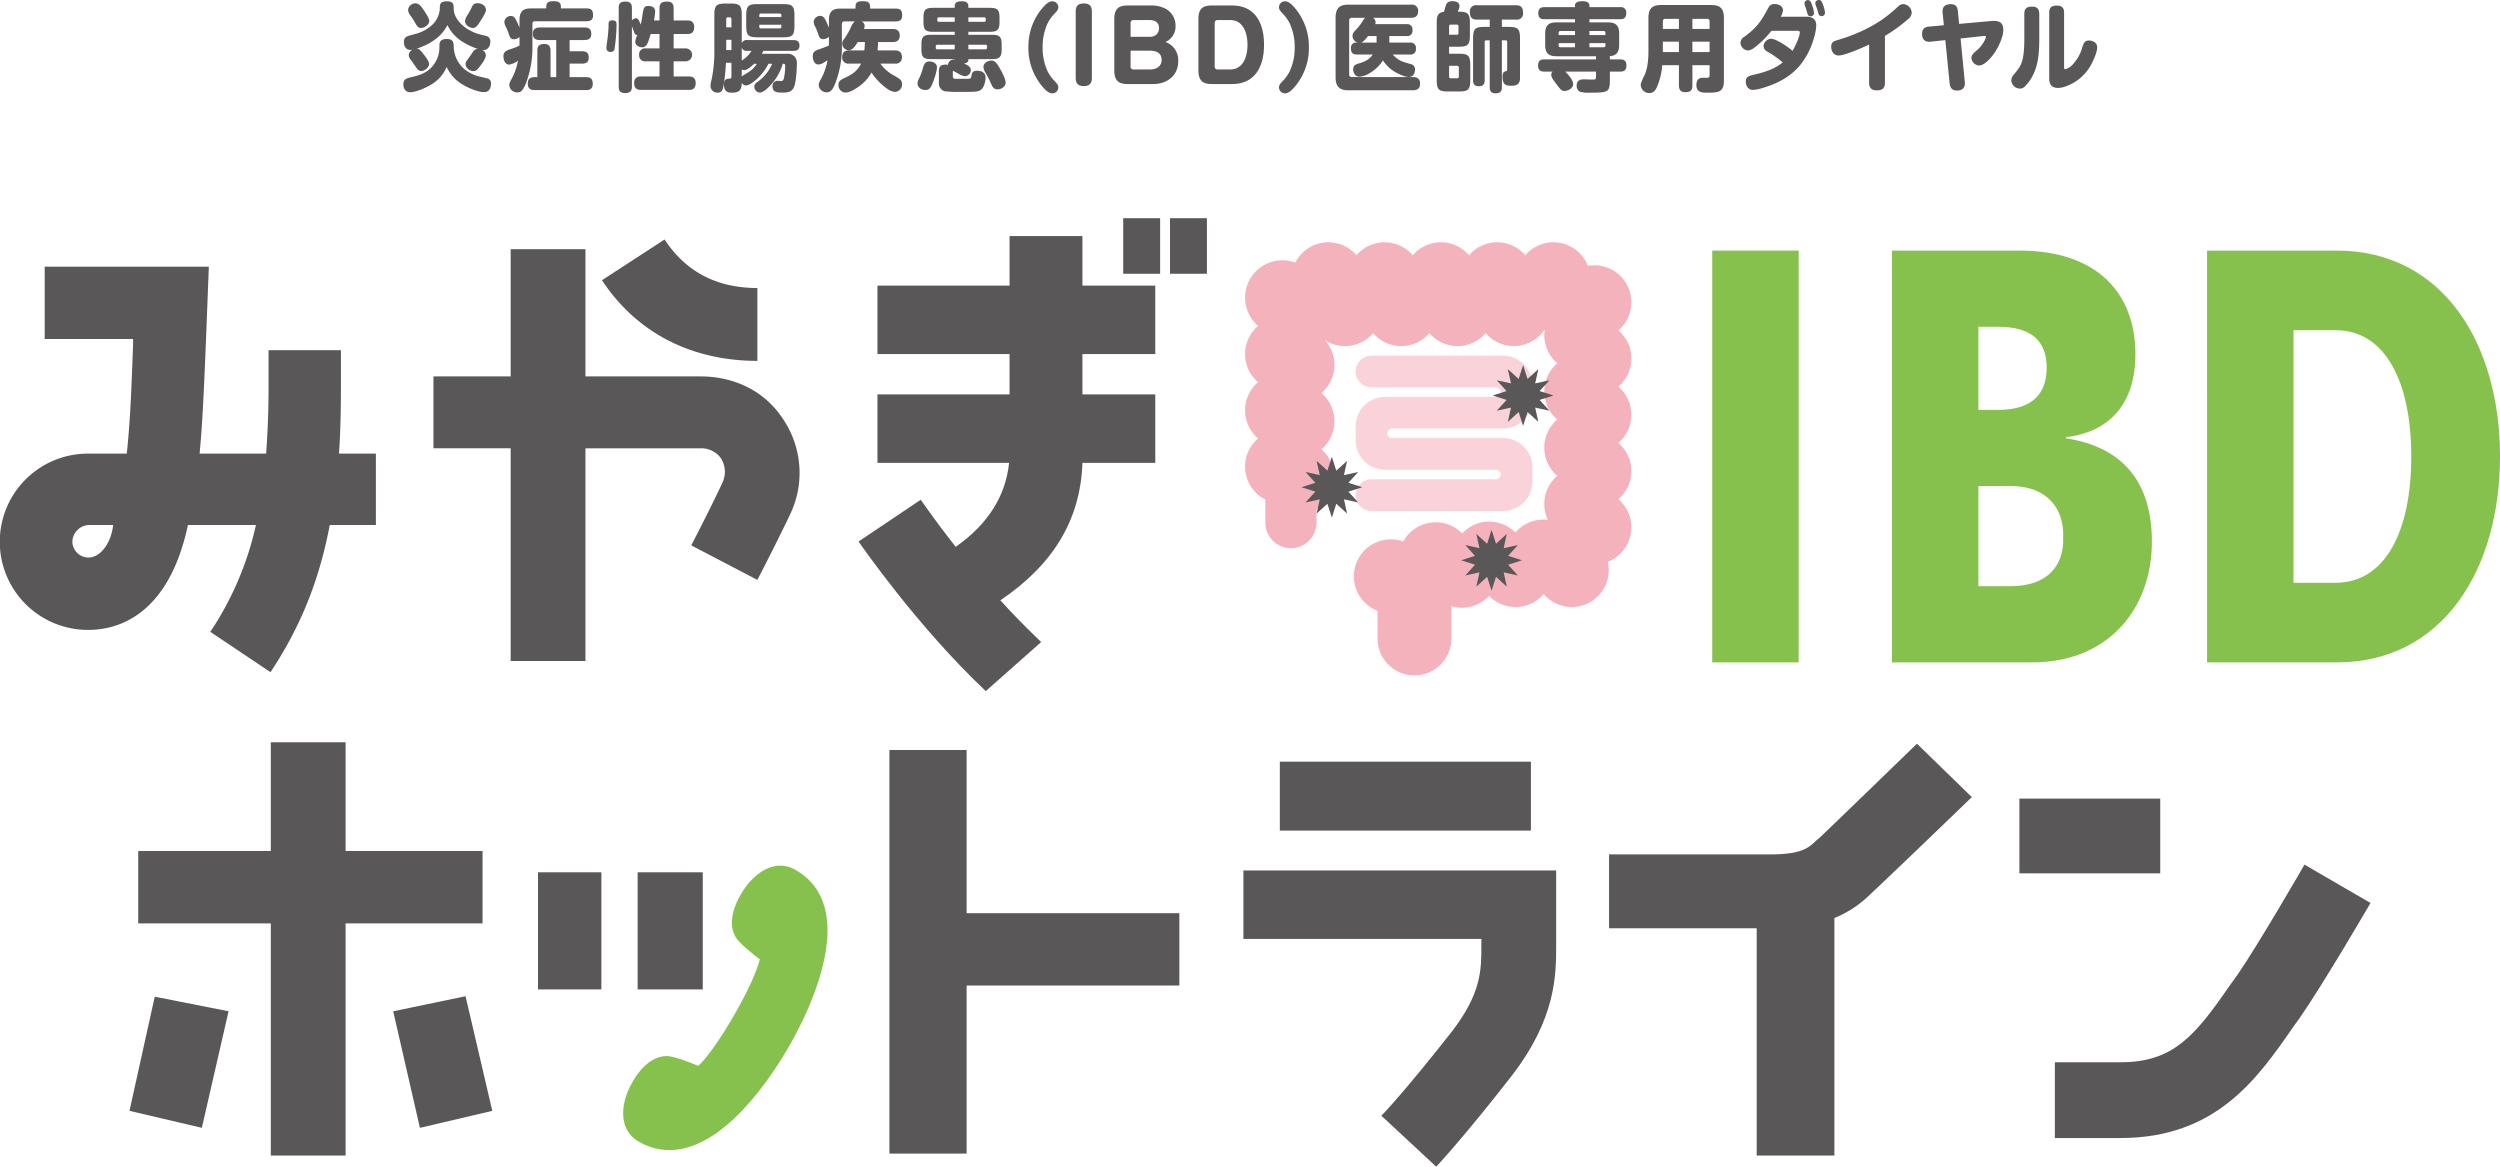 <svg xmlns="http://www.w3.org/2000/svg" width="1001" height="467.143" viewBox="0 0 1001 467.143">
  <g id="グループ_401" data-name="グループ 401" transform="translate(-459.5 -230.528)">
    <g id="グループ_295" data-name="グループ 295" transform="translate(223.574 190.386)">
      <path id="パス_532" data-name="パス 532" d="M228.981,73.821c-2.047,1.231-5.955,2.957-8.3,2.957-1.749,0-2.679-1.421-2.679-3.111,0-2.457,1.6-2.494,4.578-3.263,3.015-.767,5.434-1.883,7.406-4.415a11.729,11.729,0,0,0,2.457-7.412v-.23c0-1.306.111-2.882,2.94-2.882,2.644,0,2.753,1.421,2.791,3.226a12.324,12.324,0,0,0,3.981,8.6,15.862,15.862,0,0,0,4.8,2.764c1.153.422,3.311.845,4.578,1.153a2.012,2.012,0,0,1,1.562,2.266c0,1.69-.855,3.263-2.679,3.263-2.717,0-6.661-1.766-9.006-3.224a15.56,15.56,0,0,1-6.066-6.874A14.751,14.751,0,0,1,228.981,73.821Zm-8.152-13.976c-1.714,0-2.606-1.421-2.606-3.072,0-2.457,1.451-2.42,4.466-3.3a15.489,15.489,0,0,0,6.81-3.609,9.665,9.665,0,0,0,3.091-6.3c.036-1.651-.187-3.187,2.828-3.187,2.606,0,2.753,1.192,2.753,3.033,0,2.994,2.381,5.912,4.764,7.566a18.673,18.673,0,0,0,4.428,2.266c.857.305,2.642.728,3.61.957a2.179,2.179,0,0,1,1.86,2.42c0,1.69-.968,3.265-2.715,3.265a3.522,3.522,0,0,1-.634-.078,2.4,2.4,0,0,1,1.527,2.3c0,.962-1.117,2.689-1.714,3.458-1.489,2-2.045,2.764-3.162,2.764a3.184,3.184,0,0,1-3.238-2.918c0-.652.485-1.267,1.266-2.305.409-.576.892-1.265,1.451-2.112.594-.921,1.041-1.495,2.194-1.573a25.034,25.034,0,0,1-5.915-2.728,16.194,16.194,0,0,1-6.253-6.8c-2.419,4.955-7.368,7.834-12.317,9.446,1.153.039,1.747.962,2.417,1.768.97,1.189,2.568,3.263,2.568,4.337,0,1.46-1.823,2.843-3.124,2.843-1.006,0-1.451-.537-2.532-2.112-.445-.652-.966-1.419-1.638-2.3a3.459,3.459,0,0,1-.855-1.92,2.605,2.605,0,0,1,1.451-2.19A5.3,5.3,0,0,1,220.829,59.844Zm5.285-16.013c.632.923,2.27,3.341,2.27,4.379,0,1.5-1.86,2.84-3.349,2.84-1.044,0-1.415-.576-2.2-1.844a30.236,30.236,0,0,0-1.86-2.955,4.372,4.372,0,0,1-1.079-2.42,2.962,2.962,0,0,1,2.94-2.65C224.29,41.182,225.185,42.488,226.115,43.832Zm17.342,2.42c.447-.73,1.34-2.227,1.711-3.033.6-1.267.968-2.076,2.53-2.076,1.936,0,3.387,1.231,3.387,2.728,0,1-1.747,3.724-2.753,5.221-.6.884-1.3,1.959-2.457,1.959-1.191,0-3.164-1.036-3.164-2.8A4.243,4.243,0,0,1,243.457,46.252Z" transform="translate(179.425 0.287)" fill="#595757"/>
      <path id="パス_533" data-name="パス 533" d="M237.677,65.74c-1.6,0-2.232-1.919-2.232-3.3,0-1.8.968-2.342,3.387-3.072a25.839,25.839,0,0,0,3.051-1.228V54.681a3.364,3.364,0,0,1-2.234.923c-1.264,0-1.636-.847-2.007-1.958a22.492,22.492,0,0,0-1.266-3.111,4.238,4.238,0,0,1-.559-1.88,2.593,2.593,0,0,1,2.606-2.381c1.451,0,2.01,1.153,3.46,4.684V47.924c0-3.34,1.3-4.684,4.54-4.684h6.18v-.73c0-1.958,1.375-2.151,3.013-2.151,1.489,0,2.828.308,2.828,2.151v.73h10.31c1.972,0,2.566.806,2.566,2.8,0,1.768-.966,2.342-2.566,2.342H248.1a.941.941,0,0,0-1.042,1.077v9.714a40.311,40.311,0,0,1-2.308,13.247,13.388,13.388,0,0,1-1.638,3.377,2.288,2.288,0,0,1-2.047,1.074,3.129,3.129,0,0,1-3.273-2.879,4.007,4.007,0,0,1,.594-1.919,25.117,25.117,0,0,0,2.9-7.948A7.093,7.093,0,0,1,237.677,65.74ZM261.942,60.4h4.987c1.787,0,2.679.691,2.679,2.571,0,1.768-1.117,2.383-2.679,2.383h-4.987v5.411h6.587c1.936,0,2.679.808,2.679,2.767,0,1.8-1.079,2.418-2.679,2.418H247.911c-1.86,0-2.715-.767-2.715-2.725,0-1.768,1.079-2.459,2.679-2.459h1.153V60.287c0-2.151.857-2.8,2.866-2.8,1.787,0,2.419,1.074,2.419,2.8V70.768h2.27V55.909h-6.625c-1.711,0-2.715-.73-2.715-2.571,0-1.8,1.153-2.459,2.715-2.459h17.974c1.825,0,2.682.73,2.682,2.649,0,1.768-1.117,2.381-2.682,2.381h-5.991Z" transform="translate(202.055 0.266)" fill="#595757"/>
      <path id="パス_534" data-name="パス 534" d="M257.482,49.716a72.847,72.847,0,0,1-.819,9.676,1.416,1.416,0,0,1-1.564,1.189,1.562,1.562,0,0,1-1.711-1.614c0-.152.149-1.3.3-2.456.149-1.074.3-2.149.334-2.649.149-1.536.263-3.072.263-4.566,0-1,.594-1.345,1.489-1.345C257.368,47.951,257.482,48.757,257.482,49.716Zm17.193-1.726V43c0-2.071,1.153-2.571,2.978-2.571,1.749,0,2.679.73,2.679,2.571V47.99h5.695c1.674,0,2.53.96,2.53,2.725,0,1.729-.857,2.688-2.53,2.688h-5.695v5.757h4.8a2.592,2.592,0,0,1,0,5.184h-4.8v6.065h6.289c1.711,0,2.53.96,2.53,2.688s-.819,2.688-2.53,2.688H267.084c-1.714,0-2.57-.96-2.57-2.688s.857-2.688,2.57-2.688h7.591V64.344h-5.619a2.3,2.3,0,0,1-2.53-2.571,2.331,2.331,0,0,1,2.53-2.612h5.619V53.4h-3.536c-1.115,3.763-1.6,5.335-3.461,5.335-1.228,0-2.717-.843-2.717-2.263a7.623,7.623,0,0,1,.857-2.649c-.93,0-1.117-.576-1.527-1.729-.185-.537-.372-1.074-.67-1.765V74.555c0,1.919-1,2.5-2.753,2.5-1.676,0-2.532-.728-2.532-2.5V42.885c0-1.882.968-2.459,2.717-2.459,1.674,0,2.568.691,2.568,2.459v5.142a2.2,2.2,0,0,1,1.638-.921c.819,0,1.191.845,1.9,2.534.372-1.614.559-2.918.708-3.955.372-2.456.559-3.494,2.27-3.494,1.451,0,2.791.461,2.791,2.19a24.22,24.22,0,0,1-.483,3.609Z" transform="translate(225.321 0.348)" fill="#595757"/>
      <path id="パス_535" data-name="パス 535" d="M289.972,71.132c-.93.845-2.978,2.458-4.244,2.458a2.016,2.016,0,0,1-1.676-1.114c-.036,3.074-1.077,4-4.019,4-2.121,0-3.089-.958-3.089-3.189,0-1.613.485-2.419,2.123-2.419.743,0,.855-.347.855-1.153V64.485h-2.194a81.241,81.241,0,0,1-.857,8.567c-.334,1.96-.6,3.419-2.419,3.419a2.712,2.712,0,0,1-2.9-2.649,9.718,9.718,0,0,1,.409-2.536,52.92,52.92,0,0,0,1.117-10.835V45.542c0-4,.745-4.765,4.615-4.765h1.787c3.832,0,4.575.77,4.575,4.765V56.724a1.981,1.981,0,0,1,2.2-1.307h18.609c1.415,0,2.308.616,2.308,2.15,0,1.576-.892,2.153-2.308,2.153H292.687a11.53,11.53,0,0,1-.594,1.192h9.861a3.8,3.8,0,0,1,3.351,1.229,3.561,3.561,0,0,1,.817,2.573c0,2.343-.3,7.07-1.039,9.183-.819,2.383-2.644,2.536-4.8,2.536-1.787,0-3.908,0-3.908-2.458a2.02,2.02,0,0,1,1.863-2.268c.518,0,1,.115,1.487.115.93,0,1.079-.577,1.266-1.383a24.235,24.235,0,0,0,.447-4.648c0-.577-.076-.885-.708-.885h-.263a21.394,21.394,0,0,1-5.06,8.76c-.93.96-2.717,2.766-4.093,2.766a2.356,2.356,0,0,1-2.234-2.307c0-1,.632-1.5,1.34-2.036a16.679,16.679,0,0,0,5.806-7.184h-1.489A21.407,21.407,0,0,1,289.972,71.132Zm-10.05-20.825V46.964a.6.6,0,0,0-.632-.652h-.819a.6.6,0,0,0-.632.652v3.343ZM277.839,55.3v4.11h2.083V55.3Zm6.213,8.3a11.7,11.7,0,0,0,3.908-3.881h-1.747a1.973,1.973,0,0,1-2.161-1.268ZM289,64.908c-1.191,1.114-2.755,2.534-3.981,2.534a1.539,1.539,0,0,1-.97-.306v2.92a2.34,2.34,0,0,1,.821-.655c2.419-1.42,3.572-2.036,5.247-4.494Zm16.152-15.37c0,4-.745,4.765-4.615,4.765H290.455c-3.87,0-4.615-.767-4.615-4.765V45.774c0-4,.745-4.767,4.615-4.767H300.54c3.87,0,4.615.77,4.615,4.767Zm-5.247-3.343v-.728c0-.462-.225-.692-.634-.692h-7.553a.578.578,0,0,0-.632.653v.767Zm-8.819,3.883a.579.579,0,0,0,.632.653h7.553a.6.6,0,0,0,.634-.653v-.809h-8.819Z" transform="translate(248.871 0.778)" fill="#595757"/>
      <path id="パス_536" data-name="パス 536" d="M315.308,60.054h7c1.676,0,2.755.769,2.755,2.613a2.434,2.434,0,0,1-2.755,2.688h-5.879a16.212,16.212,0,0,0,5.321,4.683C324.352,71.5,325.1,72,325.1,73.493a2.949,2.949,0,0,1-2.715,3.186,5.783,5.783,0,0,1-2.755-.96,23.662,23.662,0,0,1-6.736-6.8,17.011,17.011,0,0,1-5.4,5.836c-1.375.96-3.385,2.188-5.1,2.188a2.906,2.906,0,0,1-2.717-3.111c0-1.152.372-1.8,2.568-2.8,2.978-1.343,4.914-2.686,6.476-5.68h-4.8a2.434,2.434,0,0,1-2.755-2.688c0-1.843,1.079-2.613,2.755-2.613h6.1c.149-1.111.187-2.227.225-3.34h-2.9c-.743,1.27-1.9,3.264-3.534,3.264a2.637,2.637,0,0,1-2.644-2.571,2.359,2.359,0,0,1,.521-1.575,28.13,28.13,0,0,0,2.978-5.106,5.11,5.11,0,0,1,1.6-2.266h-4.2c-.708,0-1.041.347-1.041,1.074v9.6A39.047,39.047,0,0,1,298.6,72.648c-.93,2.5-1.787,4.185-3.572,4.185a3.158,3.158,0,0,1-3.276-2.879,4.716,4.716,0,0,1,.783-2.19,24.653,24.653,0,0,0,2.753-7.755c-.632.422-1.266.769-1.972,1.189a3.45,3.45,0,0,1-1.711.5c-1.64,0-2.234-1.919-2.234-3.264,0-1.612.708-2.188,2.234-2.725a43.992,43.992,0,0,0,4.242-1.614V54.6a3.406,3.406,0,0,1-2.27.96c-1.266,0-1.638-.808-2.047-2.112a20.527,20.527,0,0,0-1.155-2.84,4.361,4.361,0,0,1-.632-2,2.627,2.627,0,0,1,2.644-2.381c.892,0,1.413.461,2.045,1.575.409.728.819,1.765,1.415,3.186V48c0-3.34,1.3-4.683,4.5-4.683h6.142v-.73c0-1.843.93-2.227,3.015-2.227,1.674,0,2.828.308,2.828,2.266v.691H322.6c2.01,0,2.568.806,2.568,2.764,0,1.8-.968,2.381-2.568,2.381H308.87a1.884,1.884,0,0,1,1.266,1.8,3.445,3.445,0,0,1-.263,1.228H321.45c1.673,0,2.753.767,2.753,2.61s-1.079,2.61-2.753,2.61H315.53C315.495,57.827,315.421,58.943,315.308,60.054Z" transform="translate(271.984 0.266)" fill="#595757"/>
      <path id="パス_537" data-name="パス 537" d="M315.415,66.8c0,1.612-1.191,5.068-1.823,6.6-.6,1.382-1.155,2.5-2.791,2.5-1.453,0-3.164-.921-3.164-2.611a4.582,4.582,0,0,1,.67-2.11,23.745,23.745,0,0,0,1.34-3.534c.521-1.883.892-3.187,2.791-3.187C313.777,64.456,315.415,65.184,315.415,66.8Zm13.548,1.114a2.438,2.438,0,0,1-2.308,2.457,5.4,5.4,0,0,1-2.346-.845c-.781-.423-1.638-.921-2.53-1.343v2.188c0,.96.409,1.038,1.413,1.038h3.647c2.047,0,2.234,0,2.421-1.382s.966-1.844,2.27-1.844c1.749,0,3.347.73,3.347,2.765,0,1.5-.594,3.879-1.785,4.838-.968.767-2.866.845-4.355.845h-4.019a43.587,43.587,0,0,1-6.14-.23,3.165,3.165,0,0,1-2.383-3.3v-4.88c0-1.957,1.044-2.494,2.793-2.494a6.349,6.349,0,0,1,.857.076,2.274,2.274,0,0,1,2.305-2.113h.374v-.154h-9.231c-2.977,0-4.095-.537-4.095-3.84V57.581c0-3.3,1.117-3.8,4.095-3.8h9.231v-1.19h-8.412c-2.977,0-4.092-.5-4.092-3.84V46.79c0-3.3,1.115-3.8,4.092-3.8h8.412v-.613c0-1.844,1.451-2,2.978-2,1.337,0,2.492.383,2.492,2v.613h8.41c2.978,0,4.057.5,4.057,3.8v1.959c0,3.456-1.191,3.84-4.2,3.84h-8.263v1.19h9.229c2.977,0,4.095.5,4.095,3.8v2.113c0,3.3-1.117,3.84-4.095,3.84h-9.229v.347c0,1.038-1.006,1.268-1.787,1.382C328.255,66.261,328.963,66.72,328.963,67.912Zm-6.438-10.139h-6.888c-.409,0-.705.193-.705.652v.537c0,.462.3.652.705.652h6.888Zm0-10.984h-6.291a.6.6,0,0,0-.67.652v.5a.59.59,0,0,0,.67.654h6.291Zm11.759,1.8a.59.59,0,0,0,.67-.654v-.5a.6.6,0,0,0-.67-.652h-6.289v1.8Zm.521,11.02a.588.588,0,0,0,.67-.652v-.537a.589.589,0,0,0-.67-.652h-6.81v1.842Zm5.73,7.528c.783,1.307,2.383,4.34,2.383,5.8,0,1.651-1.787,2.687-3.238,2.687s-2.01-.845-2.791-2.687a38.119,38.119,0,0,0-1.749-3.458,6.148,6.148,0,0,1-1.117-2.765c0-1.688,1.787-2.611,3.2-2.611C338.788,64.109,339.569,65.492,340.535,67.143Z" transform="translate(295.666 0.287)" fill="#595757"/>
      <path id="パス_538" data-name="パス 538" d="M332.513,43.369c1-1.189,2.53-2.993,4.206-2.993a2.394,2.394,0,0,1,2.419,2.341c0,1-.521,1.535-1.415,2.495a16.828,16.828,0,0,0-2.829,3.877,22.3,22.3,0,0,0-2.047,9.711,22.29,22.29,0,0,0,2.047,9.711,16.792,16.792,0,0,0,2.829,3.879c.895.959,1.415,1.5,1.415,2.495a2.394,2.394,0,0,1-2.419,2.341c-1.676,0-3.2-1.8-4.206-3A23.821,23.821,0,0,1,327.154,58.8,23.821,23.821,0,0,1,332.513,43.369Z" transform="translate(320.545 0.287)" fill="#595757"/>
      <path id="パス_539" data-name="パス 539" d="M341.924,70.692c0,2.31-1.191,3.158-3.311,3.158-2.047,0-3.164-.963-3.164-3.158V43.88c0-2.31,1.191-3.119,3.311-3.119,2.085,0,3.164.924,3.164,3.119Z" transform="translate(331.185 0.759)" fill="#595757"/>
      <path id="パス_540" data-name="パス 540" d="M367.629,63.4c0,5.981-4.651,9.184-10.01,9.184h-10.31c-3.759,0-5.285-1.581-5.285-5.481V46.609c0-3.937,1.527-5.481,5.285-5.481h9.6a12.075,12.075,0,0,1,6.029,1.507,7.733,7.733,0,0,1,3.61,6.676,6.763,6.763,0,0,1-4.055,6.445A7.682,7.682,0,0,1,367.629,63.4Zm-11.463-9.724c2.123,0,3.761-1.158,3.761-3.512s-1.714-3.2-3.761-3.2h-6.4a1.138,1.138,0,0,0-1.228,1.274v5.441ZM348.538,65.48a1.139,1.139,0,0,0,1.228,1.274h6.514c2.343,0,4.689-1.041,4.689-3.858,0-2.9-2.346-3.667-4.727-3.667h-7.7Z" transform="translate(340.067 1.208)" fill="#595757"/>
      <path id="パス_541" data-name="パス 541" d="M370.159,41.128c9.231,0,12.8,7.024,12.8,15.708,0,8.72-3.572,15.745-12.8,15.745h-8.187c-3.759,0-5.285-1.581-5.285-5.481V46.609c0-3.974,1.527-5.481,5.285-5.481ZM363.2,65.48a1.138,1.138,0,0,0,1.228,1.274h4.949c5.321,0,6.959-5.287,6.959-9.918,0-4.592-1.638-9.879-6.959-9.879h-4.949q-1.228,0-1.228,1.274Z" transform="translate(359.085 1.208)" fill="#595757"/>
      <path id="パス_542" data-name="パス 542" d="M377.492,74.23c-1,1.191-2.53,3-4.2,3a2.393,2.393,0,0,1-2.419-2.341c0-1,.521-1.535,1.413-2.495a16.79,16.79,0,0,0,2.828-3.879,22.288,22.288,0,0,0,2.047-9.711,22.3,22.3,0,0,0-2.047-9.711,16.825,16.825,0,0,0-2.828-3.877c-.892-.959-1.413-1.5-1.413-2.495a2.393,2.393,0,0,1,2.419-2.341c1.674,0,3.2,1.8,4.2,2.993A23.821,23.821,0,0,1,382.85,58.8,23.821,23.821,0,0,1,377.492,74.23Z" transform="translate(377.159 0.287)" fill="#595757"/>
      <path id="パス_543" data-name="パス 543" d="M410.344,56.176a2.081,2.081,0,0,1,2.346,2.386,2.081,2.081,0,0,1-2.346,2.386h-6.959c2.457,2.577,3.908,2.885,7.146,3.808a2.073,2.073,0,0,1,1.785,2.271c0,1.578-.855,2.924-2.455,2.924-1.676,0-4.542-1.385-5.993-2.31a13.661,13.661,0,0,1-4.355-4.346,16.25,16.25,0,0,1-5.617,5.271,8.611,8.611,0,0,1-3.834,1.27c-1.749,0-2.495-1.693-2.495-2.963,0-1.346.745-1.884,1.9-2.232,2.419-.732,4.391-1.424,5.955-3.692h-6.4c-1.676,0-2.346-.771-2.346-2.464a2.041,2.041,0,0,1,2.346-2.308h.409a2.8,2.8,0,0,1-2.123-2.655c0-1.116.67-1.769,1.749-2.885a18.763,18.763,0,0,0,2.457-3.347,4.487,4.487,0,0,1,.857-1.04h-5.323a1.011,1.011,0,0,0-1.079,1.155v21.43c0,.768.374,1.153,1.079,1.153h24.526c1.711,0,2.791.771,2.791,2.657,0,1.845-1.079,2.616-2.791,2.616H385.633c-3.609,0-5.1-1.5-5.1-5.234V46.249c0-3.732,1.489-5.271,5.1-5.271h25.193a2.424,2.424,0,0,1,2.755,2.655c0,1.847-1.079,2.616-2.755,2.616H395.532a2.134,2.134,0,0,1,1.006,1.771,1.889,1.889,0,0,1-.149.768h12.54a2.092,2.092,0,0,1,2.383,2.386,2.092,2.092,0,0,1-2.383,2.386h-6.883v2.616Zm-13.4-.347V53.56h-3.425c-.594.768-1.823,2.308-2.717,2.616h6.1A1.091,1.091,0,0,0,396.947,55.828Z" transform="translate(390.166 1.024)" fill="#595757"/>
      <path id="パス_544" data-name="パス 544" d="M401.582,42.739c.483-1.574.892-2.38,2.828-2.38,1.3,0,2.864.308,2.864,2a5.778,5.778,0,0,1-.705,2.187h.26c3.87,0,4.613.769,4.613,4.76v4.528c0,3.991-.743,4.76-4.613,4.76h-3.723v2.8h3.872c3.87,0,4.613.767,4.613,4.76v5.6c0,3.991-.743,4.76-4.613,4.76h-4.206c-3.87,0-4.615-.769-4.615-4.76V49.3c0-2.419.038-4.377,2.9-4.684C401.284,43.891,401.433,43.276,401.582,42.739ZM406.2,53.792a.6.6,0,0,0,.67-.689V50.416a.6.6,0,0,0-.67-.691h-2.419a.6.6,0,0,0-.672.691v3.376Zm-3.091,16.7c0,.461.225.73.672.73h2.53a.655.655,0,0,0,.705-.73v-3.53a.655.655,0,0,0-.705-.73h-3.2Zm21.139,4.338c0,1.765-.855,2.419-2.53,2.419-1.6,0-2.343-.806-2.343-2.419V56.021H418.03a.615.615,0,0,0-.668.689V72.025c0,1.689-.745,2.38-2.383,2.38-1.6,0-2.27-.845-2.27-2.38V55.406c0-3.991.745-4.76,4.615-4.76h2.047V47.729H414.2c-2.009,0-2.755-1-2.755-2.993a2.429,2.429,0,0,1,2.755-2.763H429.94c2.01,0,2.791,1,2.791,2.993a2.453,2.453,0,0,1-2.791,2.763h-5.695v2.917h2.644c3.87,0,4.615.769,4.615,4.76V71.1c0,2.456-1.3,3.108-3.463,3.108-1.86,0-3.534-.115-3.534-3.569,0-1.726.521-2.033,1.264-2.226.372-.115.594-.154.594-.806v-10.9a.6.6,0,0,0-.668-.689h-1.453Z" transform="translate(413.034 0.266)" fill="#595757"/>
      <path id="パス_545" data-name="パス 545" d="M444.555,63.662h4.279c1.6,0,2.346.769,2.346,2.42,0,1.69-.745,2.456-2.346,2.456h-4.279V72.11c0,2.073-.187,3.3-.968,3.953-.93.769-2.753.921-6.029.921h-1.117a12.265,12.265,0,0,1-3.906-.383,2.614,2.614,0,0,1-1.266-2.417c0-1.882,1.079-2.534,2.753-2.534.559,0,.895,0,1.714.039.781.037,1.375.037,2.083.037.892,0,1.191-.115,1.191-1.111V68.538H426.692c1.079,1.116,3.162,3.34,3.162,4.954,0,1.726-1.972,2.8-3.46,2.8a2,2,0,0,1-1.6-.693,16.523,16.523,0,0,1-1.415-1.765c-.445-.576-1.041-1.343-1.562-2.112a3.791,3.791,0,0,1-.745-1.958,1.661,1.661,0,0,1,.559-1.228h-3.46c-1.6,0-2.346-.767-2.346-2.456,0-1.651.745-2.42,2.346-2.42h20.841V62.395H423.08c-3.124,0-4.429-1.341-4.429-4.568V53.375c0-3.225,1.3-4.532,4.429-4.532H430.6V47.576H418.244c-1.564,0-2.346-.767-2.346-2.417s.781-2.42,2.346-2.42H430.6v-.691c0-1.536,1.938-1.69,3.053-1.69,1.041,0,2.717.269,2.717,1.69v.691h12.355a2.1,2.1,0,0,1,2.381,2.42c0,1.69-.781,2.417-2.381,2.417H436.368v1.267h7.482c3.124,0,4.426,1.306,4.426,4.532v4.451c0,2.764-.892,4.3-3.721,4.532ZM430.6,52.3h-5.842a.657.657,0,0,0-.708.73v.884H430.6Zm-6.549,4.837v.96a.63.63,0,0,0,.708.693H430.6V57.136Zm18.72-3.223v-.884a.656.656,0,0,0-.705-.73h-5.695v1.614Zm-6.4,4.876h5.695a.629.629,0,0,0,.705-.693v-.96h-6.4Z" transform="translate(435.963 0.266)" fill="#595757"/>
      <path id="パス_546" data-name="パス 546" d="M454.084,65.147V73.18c0,2.151-.892,2.767-2.9,2.767-1.825,0-2.495-1-2.495-2.767V65.147h-6.7a25.983,25.983,0,0,1-1.823,8.033c-.634,1.653-1.342,3.112-3.314,3.112a3.383,3.383,0,0,1-3.46-3.227c0-.961,1.077-3,1.527-3.96,1.3-2.806,1.562-6.535,1.562-9.61V46.2c0-3.652,1.451-5.151,4.987-5.151h20.246c3.534,0,4.985,1.5,4.985,5.151V71.449c0,2.921-1.041,4.036-2.679,4.422a15.968,15.968,0,0,1-3.2.267h-.968c-1.972,0-4.168-.115-4.168-3.073,0-1.807.781-2.885,2.568-2.885h1.489c1.006,0,1.228-.191,1.228-1.269V65.147Zm-5.4-18.567h-5.432a.937.937,0,0,0-1.006,1.039v3h6.438Zm-6.438,9.148v4.153h6.438V55.728Zm18.72-5.112v-3a.937.937,0,0,0-1.006-1.039h-5.879v4.036Zm-6.885,5.112v4.153h6.885V55.728Z" transform="translate(459.479 1.107)" fill="#595757"/>
      <path id="パス_547" data-name="パス 547" d="M461.916,60.692a2.426,2.426,0,0,1-1.34-2.113,3.2,3.2,0,0,1,2.977-2.919c2.121,0,6.959,3.381,8.632,4.84.93-1.573,2.9-5.646,2.9-7.375,0-.577-.41-.652-.857-.652H463.74a38.393,38.393,0,0,1-5.882,5.993c-1.006.845-2.308,1.881-3.647,1.881a3.221,3.221,0,0,1-2.866-3.11,2.767,2.767,0,0,1,1.527-2.343c4.838-3.611,6.549-5.878,9.415-11.255.67-1.307,1.266-1.883,2.755-1.883,1.413,0,3.311.769,3.311,2.5a6.622,6.622,0,0,1-.895,2.575h10.274c2.381,0,3.943.921,3.943,3.572a20.4,20.4,0,0,1-.93,4.954,29.912,29.912,0,0,1-5.879,11.294c-3.983,4.571-9.231,7.146-14.926,8.8a16.637,16.637,0,0,1-3.61.691c-1.823,0-2.866-1.5-2.866-3.3,0-2.228,1.6-2.343,3.5-2.844,3.906-.921,8.111-2.189,11.276-4.879A39.564,39.564,0,0,0,461.916,60.692Zm16.076-15.6c-.149-.577-.445-1.612-.632-2.15a4.5,4.5,0,0,1-.41-1.537,1.346,1.346,0,0,1,1.451-1.229c.93,0,1.3,1.114,1.638,2.113a12.9,12.9,0,0,1,.745,3.032,1.281,1.281,0,0,1-1.415,1.346C478.477,46.672,478.254,45.981,477.992,45.1Zm4.355-.23c-.149-.5-.445-1.537-.632-2a4.479,4.479,0,0,1-.409-1.537c0-.806.781-1.19,1.489-1.19.892,0,1.264,1,1.636,2.074a11.025,11.025,0,0,1,.745,3,1.309,1.309,0,0,1-1.413,1.385C482.832,46.6,482.607,45.788,482.347,44.867Z" transform="translate(481.477 0)" fill="#595757"/>
      <path id="パス_548" data-name="パス 548" d="M489.176,72.419c0,2.307-1.228,3-3.276,3-1.972,0-3.051-.885-3.051-3V57.071c-2.532,1.233-9.714,4.386-12.246,4.386-2.009,0-2.937-1.769-2.937-3.5,0-1.693.817-2.153,2.23-2.576a69.631,69.631,0,0,0,11.2-4.271A62.853,62.853,0,0,0,488.208,47a64.667,64.667,0,0,0,6.327-5.233,3.027,3.027,0,0,1,1.972-.886,3.6,3.6,0,0,1,3.387,3.425,3.254,3.254,0,0,1-1.3,2.463,62.283,62.283,0,0,1-9.416,6.845Z" transform="translate(501.476 0.901)" fill="#595757"/>
      <path id="パス_549" data-name="パス 549" d="M501.1,71.9a4.246,4.246,0,0,1,.038.653c0,1.962-1.079,2.923-3.164,2.923-1.972,0-2.753-1.079-2.94-2.962l-1.711-17.231-5.88.616a3.923,3.923,0,0,1-.6.037c-1.86,0-2.828-1.076-2.828-3.192,0-1.962,1.042-2.73,2.828-2.884l5.879-.538-.483-4.963a3.348,3.348,0,0,1-.038-.575c0-2,1.191-2.884,3.311-2.884,1.9,0,2.644.922,2.828,2.806l.485,5.078,12.876-1.155a8.655,8.655,0,0,1,1.006-.039c2.495,0,3.832.925,3.832,3.615,0,2.847-2.083,7.155-3.721,9.462-1.153,1.617-3.832,4.77-5.917,4.77a3.234,3.234,0,0,1-3.127-3c0-1.424,1.266-2.27,2.383-3.231,1.86-1.654,3.387-4.308,3.387-5.193,0-.462-.449-.423-.895-.384l-9.229,1Z" transform="translate(521.518 0.923)" fill="#595757"/>
      <path id="パス_550" data-name="パス 550" d="M511.273,52.739c0,5.585,0,11.515-2.682,16.561a16.948,16.948,0,0,1-2.975,4.122,2.892,2.892,0,0,1-2.085.963,3.483,3.483,0,0,1-3.46-3.312,3.539,3.539,0,0,1,1.079-2.388c2.6-3.042,3.387-4.546,3.87-8.63a55.626,55.626,0,0,0,.26-6.085v-9.59c0-2.156,1.191-2.812,3.089-2.812,1.934,0,2.828.808,2.9,2.812Zm3.981-8.821c0-2.156,1.155-2.773,3.089-2.773,1.825,0,2.866.811,2.866,2.773v21.8c0,.345,0,.924.407.924a5.729,5.729,0,0,0,2.644-1.5,16.629,16.629,0,0,0,4.168-7.008c.559-1.812.93-3.005,2.717-3.005,1.6,0,3.311.887,3.311,2.734,0,2.195-1.934,6.278-3.124,8.127a18.56,18.56,0,0,1-10.57,7.858,8.719,8.719,0,0,1-2.01.267c-2.419,0-3.46-1.269-3.5-3.7Z" transform="translate(541.183 1.229)" fill="#595757"/>
    </g>
    <g id="グループ_237" data-name="グループ 237" transform="translate(459.5 317.898)">
      <g id="グループ_229" data-name="グループ 229" transform="translate(51.848 209.82)">
        <path id="パス_447" data-name="パス 447" d="M769.514,645.95c2.893-.083,9.413,2.487,12.839,3.934,1.929-1.833,6.728-7.132,14.276-20.207,7.5-12.994,9.718-19.867,10.353-22.475-2.969-2.246-8.445-6.6-9.82-9.147-1.655-3.061-2.605-8.479,2.258-16.9,4.824-8.36,13.48-14.61,21.929-9.726,26.533,15.318,4.561,58.141-2.808,70.9-3.988,6.906-12.253,19.929-22.816,29.535-6.158,5.6-12.261,9.212-18.164,10.794a24.256,24.256,0,0,1-19.016-2.449c-8.452-4.878-7.369-15.493-2.543-23.853C760.865,647.932,766.038,646.038,769.514,645.95Z" transform="translate(-554.613 -520.287)" fill="#87c14d"/>
        <path id="パス_448" data-name="パス 448" d="M589.368,676.567l10.112-45.7,29.557,5.835-10.7,46.668Zm56.586,17.889V601.508H592.868V572.534h53.086V528.977H675.9v43.557h54.835v28.973H675.9v92.949Zm49-57.751,28.973-6.029,10.7,45.891-28.974,6.807Z" transform="translate(-589.368 -528.977)" fill="#595757"/>
        <rect id="長方形_73" data-name="長方形 73" width="25.371" height="46.893" transform="translate(163.571 52.078)" fill="#595757"/>
        <rect id="長方形_74" data-name="長方形 74" width="26.071" height="46.893" transform="translate(203.465 52.078)" fill="#595757"/>
        <path id="パス_449" data-name="パス 449" d="M840.14,693.131V531.542h30.918V693.131Zm23.886-67.281V596.878h92.2v28.973Z" transform="translate(-535.87 -528.43)" fill="#595757"/>
        <path id="パス_450" data-name="パス 450" d="M1012.184,677.144c.2,0,10.7-11.278,28.2-33.641,11.861-15.362,11.861-24.7,11.861-34.612v-2.529H956.96V578.945h125.226v29.946c0,11.862,0,29.557-18.278,52.89-18.473,23.723-29.363,35.391-29.751,35.78ZM971.543,563V535.388h100.533V563Z" transform="translate(-510.948 -527.609)" fill="#595757"/>
        <path id="パス_451" data-name="パス 451" d="M1136.739,694.354v-91h-59.114V573.793h64.365c12.638,0,15.556-2.527,18.861-5.833l.584-.389c6.806-6.416,39.474-38.113,39.474-38.113l21.972,21.391s-33.057,31.889-40.447,38.694l-.39.389a43.894,43.894,0,0,1-14.195,9.334v95.087Z" transform="translate(-485.207 -528.874)" fill="#595757"/>
        <path id="パス_452" data-name="パス 452" d="M1213.036,577.514V547.568h56.39v29.946Zm14.195,105.976V653.156h26.251c21.39,0,29.945-10.7,44.334-31.5l2.53-3.5c8.555-12.445,26.639-43.752,26.833-44.141l26.446,15.362c-.778,1.361-19.055,32.668-28.39,46.085l-2.529,3.5c-14.389,20.8-30.917,44.529-69.224,44.529Z" transform="translate(-456.319 -525.011)" fill="#595757"/>
      </g>
      <path id="パス_453" data-name="パス 453" d="M630.834,518.261a126.071,126.071,0,0,0,18.279-42.78H621.891c-7.779,36.364-28.2,42-39.864,42a35.294,35.294,0,1,1,0-70.587h15.362c1.555-14.389,1.945-28.584,2.529-43.557v-2.332H564.527V372.033H630.25c-1.75,46.086-2.332,60.475-3.693,74.864H653.2c.584-8.166.972-17.112.972-26.833V405.48h28.973v14.584c0,9.527-.194,18.473-.777,26.833h14.777v28.585H678.67c-4.278,22.557-11.86,41.03-23.723,58.919Zm-48.808-42.78a6.925,6.925,0,0,0-6.417,6.613,6.475,6.475,0,0,0,6.417,6.416c4.862,0,9.139-5.834,9.917-13.029Z" transform="translate(-546.636 -352.638)" fill="#595757"/>
      <path id="パス_454" data-name="パス 454" d="M720.592,531.841V446.673H689.674V417.9h30.918V366.949h29.944V417.9h46.086c14,0,26.25,6.222,33.444,17.7a38.4,38.4,0,0,1,2.334,37.723c-6.029,12.638-12.835,25.667-13.029,26.056l-26.445-13.807c0-.194,6.806-13.028,12.444-25.083a10.311,10.311,0,0,0-.39-9.53,9.636,9.636,0,0,0-8.36-4.277H750.536v85.168Zm36.556-152.448,25.083-16.334c8.362,12.833,20.807,19.445,37.141,19.445v29.169C793.122,411.672,771.149,400.587,757.149,379.393Z" transform="translate(-516.121 -354.552)" fill="#595757"/>
      <g id="グループ_230" data-name="グループ 230" transform="translate(685.577 12.964)">
        <path id="パス_455" data-name="パス 455" d="M1146.291,366.733V531.625h-34.619V366.733Z" transform="translate(-1111.672 -366.733)" fill="#87c14d"/>
        <path id="パス_456" data-name="パス 456" d="M1170.983,366.733H1222c31.884,0,46.461,17.764,46.461,41.451,0,20.042-10.476,31.2-27.785,33.251v.455c23.457,3.645,34.391,18.221,34.391,41.452,0,25.963-16.626,48.282-48.057,48.282h-56.027ZM1205.6,430.5h7.97c12.983,0,19.359-5.921,19.359-16.854s-6.376-16.4-19.359-16.4h-7.97Zm0,70.6h12.98c14.577,0,21.41-8.2,20.954-19.586.456-11.388-6.377-20.5-20.954-20.5H1205.6Z" transform="translate(-1099.019 -366.733)" fill="#87c14d"/>
        <path id="パス_457" data-name="パス 457" d="M1274.967,366.733H1326.9c42.59,0,65.364,37.35,65.364,82.446s-22.773,82.446-65.364,82.446h-51.928Zm34.619,133.007h16.853c19.815,0,30.291-20.5,30.291-50.561s-10.476-50.561-30.291-50.561h-16.853Z" transform="translate(-1076.836 -366.733)" fill="#87c14d"/>
      </g>
      <g id="グループ_234" data-name="グループ 234" transform="translate(498.539 9.645)">
        <path id="パス_458" data-name="パス 458" d="M1064.8,413.209a11.81,11.81,0,0,0-11.811-11.811h-52.645a6.354,6.354,0,0,0-6.354,6.354h0a6.354,6.354,0,0,0,6.354,6.354h49.824a1.9,1.9,0,0,1,1.9,1.9h0a1.9,1.9,0,0,1-1.9,1.9H1005.8a11.81,11.81,0,0,0-11.81,11.811v5.585A11.81,11.81,0,0,0,1005.8,447.1h44.368a1.9,1.9,0,0,1,1.9,1.9h0a1.9,1.9,0,0,1-1.9,1.9h-49.824a6.353,6.353,0,0,0-6.354,6.353h0a6.353,6.353,0,0,0,6.354,6.354h52.645a11.81,11.81,0,0,0,11.811-11.811v-5.585a11.81,11.81,0,0,0-11.811-11.811h-44.378a1.9,1.9,0,0,1-1.9-1.9h0a1.9,1.9,0,0,1,1.9-1.9h44.378a11.81,11.81,0,0,0,11.811-11.811Z" transform="translate(-949.74 -356.018)" fill="#f9d3d9"/>
        <path id="パス_459" data-name="パス 459" d="M1112.194,410.543a14.767,14.767,0,0,0-5.206-11.266,14.8,14.8,0,0,0-12.215-25.834,14.8,14.8,0,0,0-25.066-4.239,14.793,14.793,0,0,0-22.533,0,14.793,14.793,0,0,0-22.533,0,14.793,14.793,0,0,0-22.533,0,14.8,14.8,0,0,0-24.485,2.935,14.929,14.929,0,0,0-14.9,25.332,14.793,14.793,0,0,0,0,22.533,14.793,14.793,0,0,0,0,22.533,14.8,14.8,0,0,0,2.911,24.473v9.112c0,.036,0,.072,0,.108s0,.072,0,.108v.194h0a10.247,10.247,0,0,0,20.485,0h0v-.194c0-.036,0-.072,0-.108s0-.072,0-.108V470.86a14.8,14.8,0,0,0,1.962-23.95,14.793,14.793,0,0,0,0-22.533,14.8,14.8,0,0,0,1.381-21.2,14.792,14.792,0,0,0,19.319-2.822,14.793,14.793,0,0,0,22.533,0,14.793,14.793,0,0,0,22.533,0,14.8,14.8,0,0,0,23.63-1.46l.01.01a14.923,14.923,0,0,0-.172,2.26,14.769,14.769,0,0,0,5.206,11.266,14.793,14.793,0,0,0,0,22.533,14.793,14.793,0,0,0,0,22.533,14.805,14.805,0,0,0-3.77,17.633,14.968,14.968,0,0,0-1.755-.107,14.76,14.76,0,0,0-11.233,5.169,14.8,14.8,0,0,0-21.341.385,14.8,14.8,0,0,0-23.579,3.221,14.8,14.8,0,0,0-10.309,27.744v10.983c0,.052,0,.1,0,.155s0,.1,0,.156v.28h.007a14.8,14.8,0,0,0,29.583,0h.007v-.28c0-.052,0-.1,0-.156s0-.1,0-.155V509.706a14.791,14.791,0,0,0,15.074-4.127,14.793,14.793,0,0,0,21.862-.737,14.8,14.8,0,0,0,25.691-12.911,14.8,14.8,0,0,0,4.217-25.057,14.793,14.793,0,0,0,0-22.533,14.793,14.793,0,0,0,0-22.533A14.769,14.769,0,0,0,1112.194,410.543Z" transform="translate(-957.52 -363.997)" fill="#f4b2bd"/>
        <g id="グループ_231" data-name="グループ 231" transform="translate(22.554 85.887)">
          <path id="パス_460" data-name="パス 460" d="M1000.468,446.963l-5.557,1.776,3.925,4.317-5.7-1.246,1.246,5.7-4.316-3.926-1.776,5.557-1.777-5.557-4.317,3.925,1.246-5.7-5.7,1.246,3.926-4.316-5.557-1.776,5.557-1.777-3.925-4.317,5.7,1.246-1.246-5.7,4.316,3.926,1.776-5.557,1.776,5.557,4.317-3.925-1.246,5.7,5.7-1.246-3.926,4.316Z" transform="translate(-976.109 -434.783)" fill="#595757"/>
        </g>
        <g id="グループ_232" data-name="グループ 232" transform="translate(99.127 49.16)">
          <path id="パス_461" data-name="パス 461" d="M1063.578,416.694l-5.557,1.776,3.925,4.317-5.7-1.246,1.246,5.7-4.316-3.926-1.776,5.557-1.777-5.557-4.317,3.925,1.246-5.7-5.7,1.246,3.925-4.316-5.557-1.776,5.557-1.777-3.925-4.317,5.7,1.246-1.246-5.7,4.316,3.926,1.776-5.557,1.776,5.557,4.317-3.925-1.246,5.7,5.7-1.246-3.926,4.316Z" transform="translate(-1039.219 -404.514)" fill="#595757"/>
        </g>
        <g id="グループ_233" data-name="グループ 233" transform="translate(86.502 115.14)">
          <path id="パス_462" data-name="パス 462" d="M1053.172,471.073l-5.557,1.777,3.925,4.317-5.7-1.246,1.246,5.7-4.316-3.926-1.776,5.557-1.777-5.557-4.317,3.925,1.246-5.7-5.7,1.246,3.926-4.316-5.557-1.776,5.557-1.777-3.925-4.317,5.7,1.246-1.246-5.7,4.316,3.926,1.776-5.557,1.776,5.557,4.317-3.925-1.246,5.7,5.7-1.246-3.926,4.316Z" transform="translate(-1028.813 -458.893)" fill="#595757"/>
        </g>
      </g>
      <g id="グループ_236" data-name="グループ 236" transform="translate(343.759)">
        <path id="パス_463" data-name="パス 463" d="M948.765,381.771v27.418H919.6v16.14h29.168v27.418H919.6c-.777,23.14-12.056,41.029-32.862,55.03,5.056,5.64,10.7,11.278,16.334,16.723L880.9,544.14c-27.418-25.862-49.976-58.53-50.948-59.891l24.89-16.723c.2.194,5.444,7.972,14,18.861,13.029-9.139,20.028-20.418,21.39-33.64h-52.7V425.329h52.89v-16.14h-52.89V381.771h52.89V361.937H919.6v19.834h29.168" transform="translate(-829.954 -354.792)" fill="#595757"/>
        <g id="グループ_235" data-name="グループ 235" transform="translate(105.973)">
          <rect id="長方形_75" data-name="長方形 75" width="14.787" height="22.244" fill="#595757"/>
          <rect id="長方形_76" data-name="長方形 76" width="14.787" height="22.244" transform="translate(18.736)" fill="#595757"/>
        </g>
      </g>
    </g>
  </g>
</svg>
